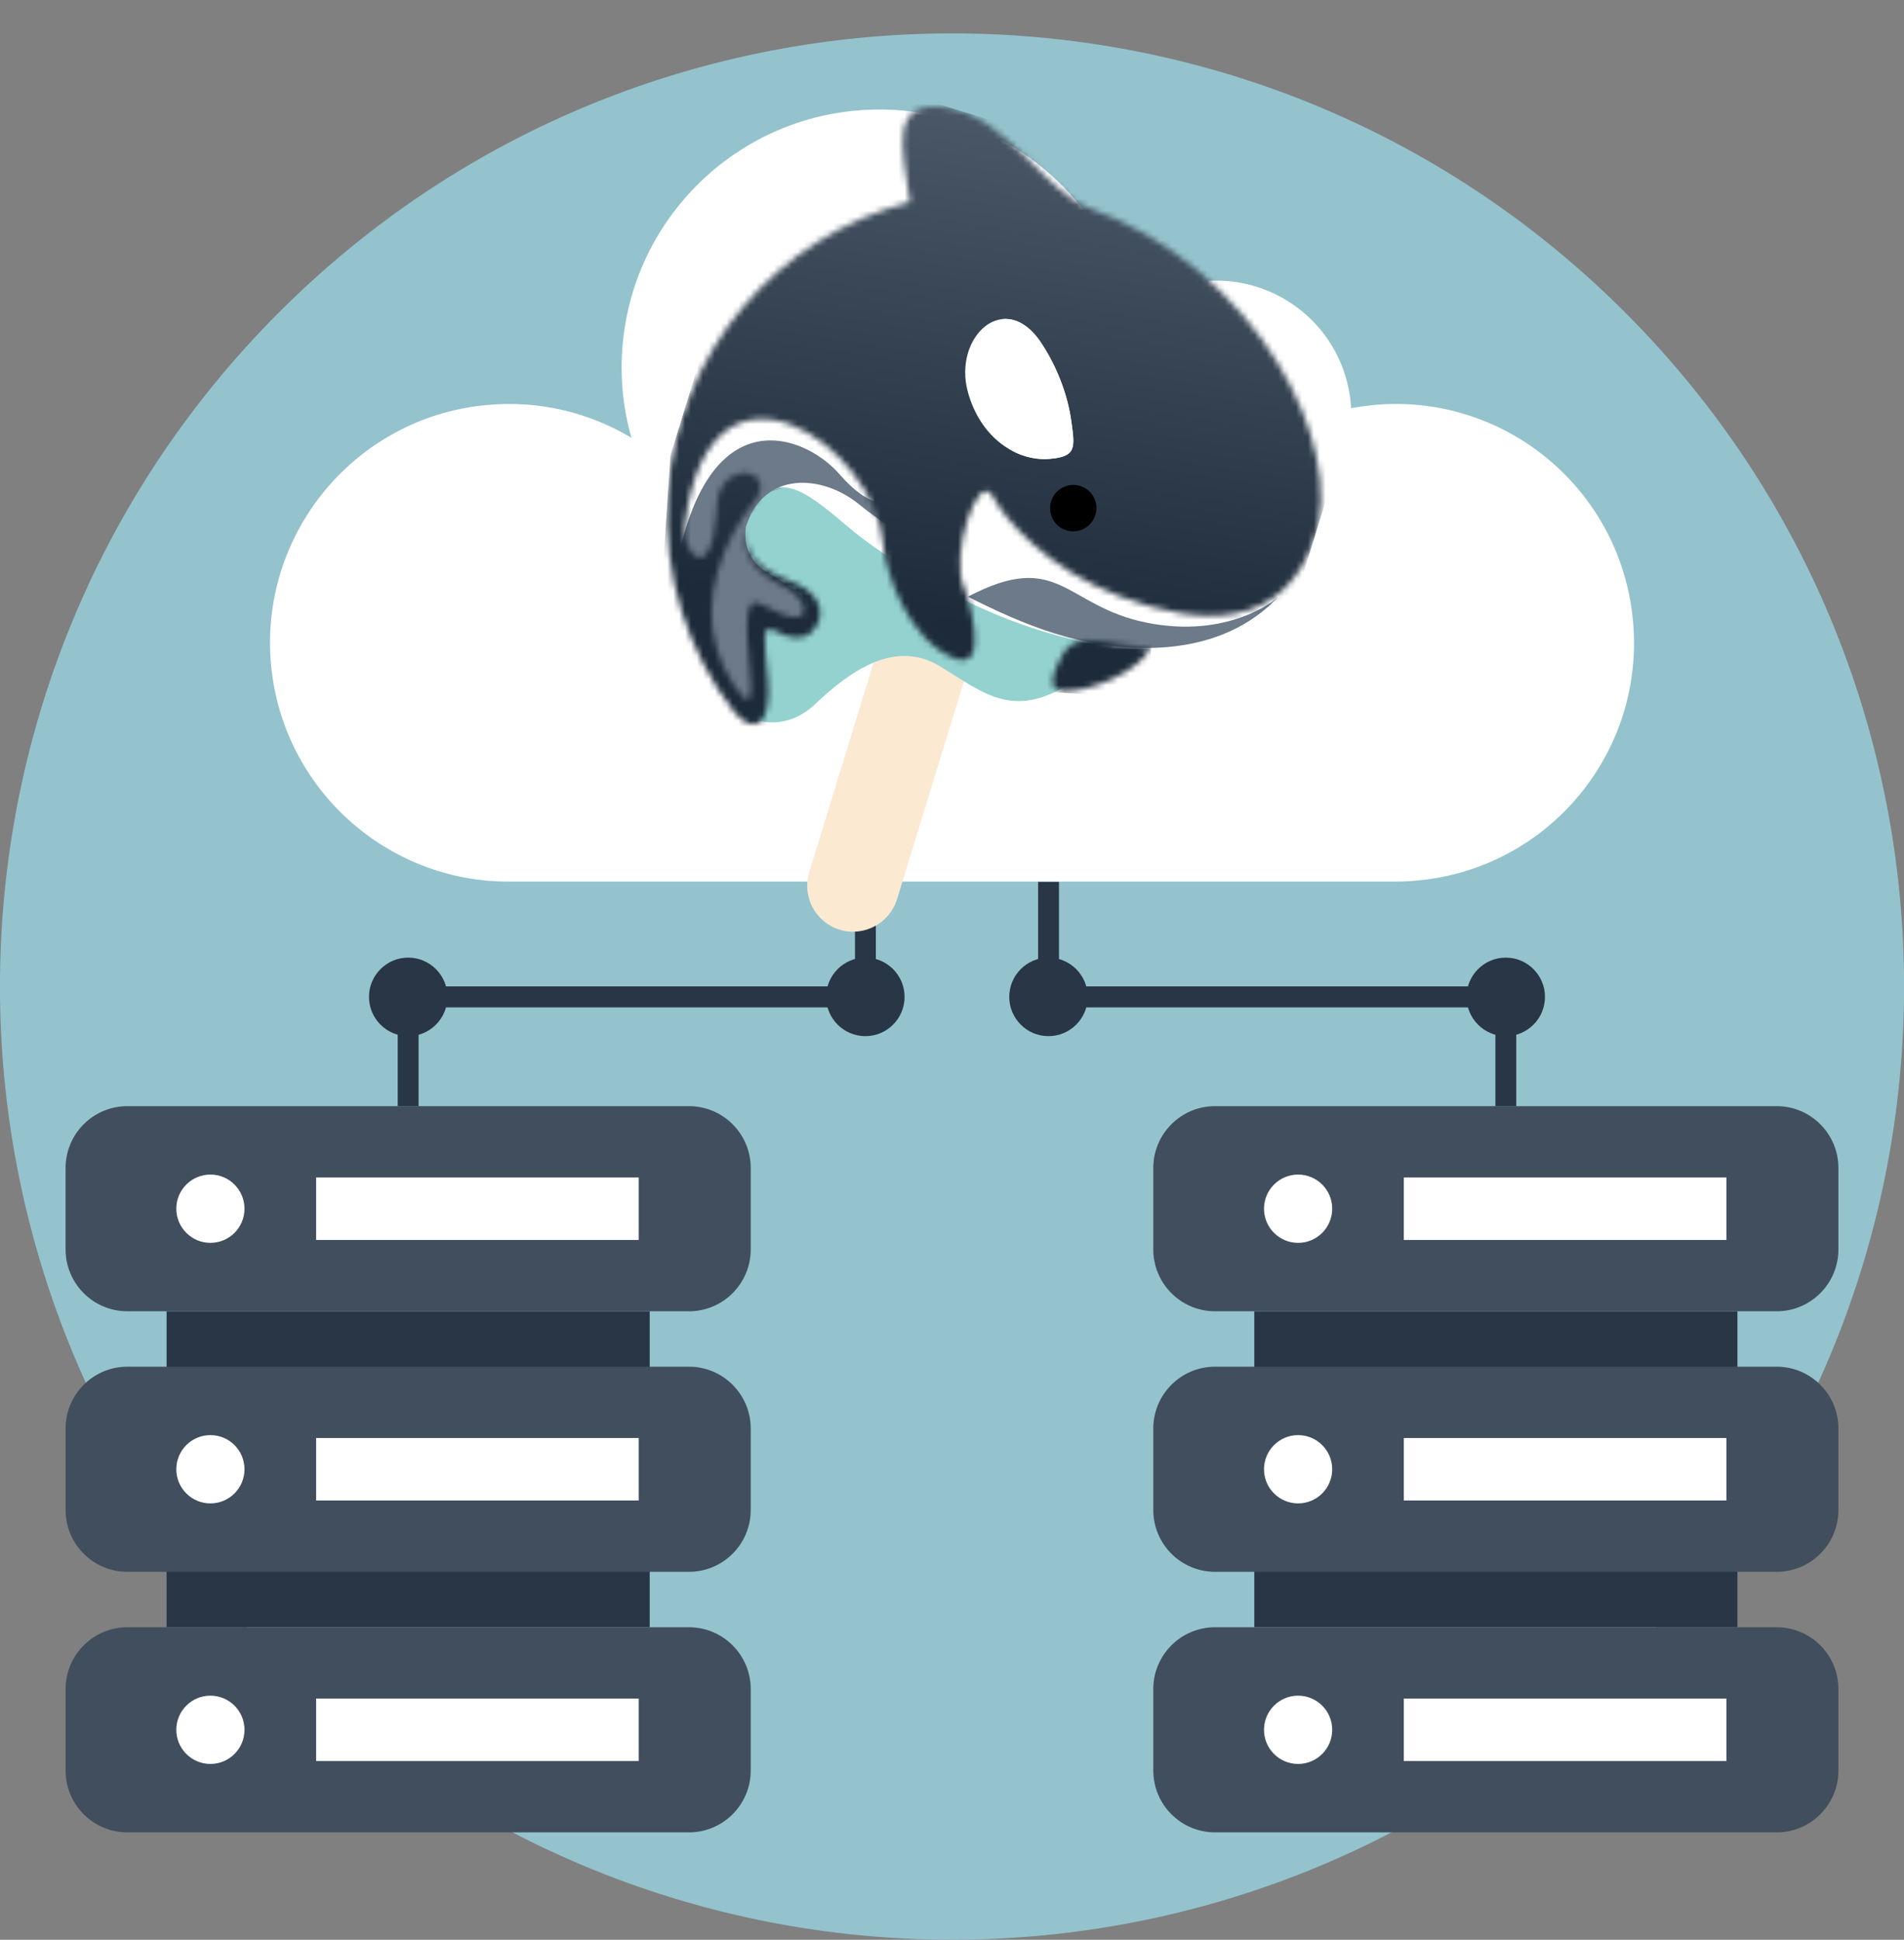 <svg width="321" height="327" viewBox="0 0 321 327" fill="none" xmlns="http://www.w3.org/2000/svg">
<rect x="0" y="0" width="321" height="327" fill="#808080" stroke="none"/>
<g clip-path="url(#clip0_741_303)">
<path d="M274.002 279.923C336.686 217.175 336.686 115.439 274.002 52.691C211.319 -10.057 109.689 -10.057 47.005 52.691C-15.678 115.439 -15.678 217.175 47.005 279.923C109.689 342.672 211.319 342.672 274.002 279.923Z" fill="#94C3CD"/>
<path d="M109.536 221.048H28.086V274.312H109.536V221.048Z" fill="#283645"/>
<path d="M116.148 274.312H21.474C15.721 274.312 11.058 278.98 11.058 284.738V298.464C11.058 304.223 15.721 308.891 21.474 308.891H116.148C121.901 308.891 126.565 304.223 126.565 298.464V284.738C126.565 278.98 121.901 274.312 116.148 274.312Z" fill="#404E5D"/>
<path d="M107.678 286.333H53.297V296.87H107.678V286.333Z" fill="white"/>
<path d="M35.473 297.357C38.648 297.357 41.222 294.78 41.222 291.602C41.222 288.423 38.648 285.846 35.473 285.846C32.297 285.846 29.723 288.423 29.723 291.602C29.723 294.78 32.297 297.357 35.473 297.357Z" fill="white"/>
<path d="M116.148 230.39H21.474C15.721 230.39 11.058 235.058 11.058 240.817V254.542C11.058 260.301 15.721 264.969 21.474 264.969H116.148C121.901 264.969 126.565 260.301 126.565 254.542V240.817C126.565 235.058 121.901 230.39 116.148 230.39Z" fill="#404E5D"/>
<path d="M107.678 242.411H53.297V252.948H107.678V242.411Z" fill="white"/>
<path d="M35.473 253.436C38.648 253.436 41.222 250.859 41.222 247.68C41.222 244.501 38.648 241.924 35.473 241.924C32.297 241.924 29.723 244.501 29.723 247.68C29.723 250.859 32.297 253.436 35.473 253.436Z" fill="white"/>
<path d="M116.148 186.468H21.474C15.721 186.468 11.058 191.137 11.058 196.895V210.621C11.058 216.379 15.721 221.048 21.474 221.048H116.148C121.901 221.048 126.565 216.379 126.565 210.621V196.895C126.565 191.137 121.901 186.468 116.148 186.468Z" fill="#404E5D"/>
<path d="M107.678 198.489H53.297V209.027H107.678V198.489Z" fill="white"/>
<path d="M35.473 209.514C38.648 209.514 41.222 206.937 41.222 203.758C41.222 200.579 38.648 198.002 35.473 198.002C32.297 198.002 29.723 200.579 29.723 203.758C29.723 206.937 32.297 209.514 35.473 209.514Z" fill="white"/>
<path d="M70.569 186.468H67.053V166.278H144.146V148.634H147.662V169.82H70.569V186.468Z" fill="#283645"/>
<path d="M75.434 168.049C75.434 171.702 72.471 174.669 68.822 174.669C65.173 174.669 62.21 171.702 62.21 168.049C62.21 164.397 65.173 161.43 68.822 161.43C72.471 161.43 75.434 164.397 75.434 168.049Z" fill="#283645"/>
<path d="M152.505 168.049C152.505 171.702 149.542 174.669 145.893 174.669C142.244 174.669 139.281 171.702 139.281 168.049C139.281 164.397 142.244 161.43 145.893 161.43C149.542 161.43 152.505 164.397 152.505 168.049Z" fill="#283645"/>
<path d="M292.914 221.048H211.464V274.312H292.914V221.048Z" fill="#283645"/>
<path d="M299.526 274.312H204.852C199.099 274.312 194.436 278.98 194.436 284.738V298.464C194.436 304.223 199.099 308.891 204.852 308.891H299.526C305.279 308.891 309.942 304.223 309.942 298.464V284.738C309.942 278.98 305.279 274.312 299.526 274.312Z" fill="#404E5D"/>
<path d="M291.056 286.333H236.675V296.87H291.056V286.333Z" fill="white"/>
<path d="M218.85 297.357C222.026 297.357 224.6 294.78 224.6 291.602C224.6 288.423 222.026 285.846 218.85 285.846C215.675 285.846 213.101 288.423 213.101 291.602C213.101 294.78 215.675 297.357 218.85 297.357Z" fill="white"/>
<path d="M299.526 230.39H204.852C199.099 230.39 194.436 235.058 194.436 240.817V254.542C194.436 260.301 199.099 264.969 204.852 264.969H299.526C305.279 264.969 309.942 260.301 309.942 254.542V240.817C309.942 235.058 305.279 230.39 299.526 230.39Z" fill="#404E5D"/>
<path d="M291.056 242.411H236.675V252.948H291.056V242.411Z" fill="white"/>
<path d="M218.85 253.436C222.026 253.436 224.6 250.859 224.6 247.68C224.6 244.501 222.026 241.924 218.85 241.924C215.675 241.924 213.101 244.501 213.101 247.68C213.101 250.859 215.675 253.436 218.85 253.436Z" fill="white"/>
<path d="M299.526 186.468H204.852C199.099 186.468 194.436 191.137 194.436 196.895V210.621C194.436 216.379 199.099 221.048 204.852 221.048H299.526C305.279 221.048 309.942 216.379 309.942 210.621V196.895C309.942 191.137 305.279 186.468 299.526 186.468Z" fill="#404E5D"/>
<path d="M291.056 198.489H236.675V209.027H291.056V198.489Z" fill="white"/>
<path d="M218.85 209.514C222.026 209.514 224.6 206.937 224.6 203.758C224.6 200.579 222.026 198.002 218.85 198.002C215.675 198.002 213.101 200.579 213.101 203.758C213.101 206.937 215.675 209.514 218.85 209.514Z" fill="white"/>
<path d="M255.628 186.468H252.112V169.82H175.019V148.634H178.535V166.278H255.628V186.468Z" fill="#283645"/>
<path d="M247.246 168.049C247.246 171.702 250.21 174.669 253.859 174.669C257.508 174.669 260.471 171.702 260.471 168.049C260.471 164.397 257.508 161.43 253.859 161.43C250.21 161.43 247.246 164.397 247.246 168.049Z" fill="#283645"/>
<path d="M170.153 168.049C170.153 171.702 173.117 174.669 176.766 174.669C180.415 174.669 183.378 171.702 183.378 168.049C183.378 164.397 180.415 161.43 176.766 161.43C173.117 161.43 170.153 164.397 170.153 168.049Z" fill="#283645"/>
<path d="M239.152 148.413C237.825 148.546 236.476 148.612 235.194 148.612H85.762C65.284 148.656 47.746 133.071 45.712 112.239C43.589 90.101 59.777 70.421 81.892 68.296C90.826 67.41 99.341 69.557 106.462 73.808C105.378 70.044 104.803 66.082 104.803 61.986C104.803 37.922 124.242 18.463 148.281 18.463C168.981 18.463 186.341 32.963 190.676 52.422C194.015 49.655 198.217 47.862 202.861 47.419C215.378 46.202 226.524 55.345 227.719 67.897C227.763 68.185 227.763 68.517 227.763 68.805C228.979 68.605 230.173 68.428 231.39 68.296C253.505 66.126 273.165 82.331 275.288 104.469C277.455 126.607 261.267 146.288 239.152 148.413Z" fill="white"/>
<g clip-path="url(#clip1_741_303)">
<path d="M163.565 111.427C164.825 107.323 162.531 102.983 158.441 101.733C154.35 100.484 150.013 102.798 148.753 106.902L136.431 147.031C135.171 151.135 137.465 155.475 141.555 156.725C145.646 157.974 149.983 155.66 151.243 151.556L163.565 111.427Z" fill="#FCE9D2"/>
<path d="M137.438 118.687C132.639 123.236 127.376 121.776 125.344 120.479C123.999 111.668 121.268 93.914 121.109 93.377C120.949 92.841 124.174 72.841 125.806 62.909L142.789 55.091L171.726 76.936L189.921 103.424C189.921 103.424 190.204 108.307 181.712 114.329C171.097 121.856 165.956 116.831 158.437 112.299C150.917 107.767 143.437 113 137.438 118.687Z" fill="#93D2CF"/>
<path fill-rule="evenodd" clip-rule="evenodd" d="M220.29 92.863C220.29 92.863 215.604 108.764 194.072 109.227C172.541 109.69 150.116 94.683 143.853 89.548C137.411 84.266 129.765 76.309 125.768 88.719C125.768 88.719 124.625 93.713 129.359 96.505C134.094 99.298 136.548 101.261 136.358 103.216C136.167 105.17 131.049 104.912 129.368 104.434C127.687 103.954 127.768 105.581 127.862 108.896C127.957 112.21 128.178 115.467 127.924 116.981C127.67 118.496 126.274 120.312 123.646 117.181C121.018 114.052 113.287 99.527 114.216 87.228C115.146 74.929 127.974 57.756 137.566 61.475C147.159 65.195 159.994 76.39 166.158 81.143C172.321 85.897 178.967 92.772 184.028 93.462C189.086 94.151 209.097 100.396 220.288 92.862" fill="white"/>
<path fill-rule="evenodd" clip-rule="evenodd" d="M152.546 90.491C149.127 88.317 146.474 86.364 144.877 85.052C138.614 79.919 128.787 79.348 125.77 88.718C125.77 88.718 124.628 93.712 129.361 96.504C134.096 99.296 136.551 101.26 136.36 103.215C136.169 105.169 131.051 104.911 129.371 104.432C127.69 103.953 127.77 105.58 127.865 108.894C127.959 112.209 128.181 115.466 127.927 116.98C127.672 118.495 126.276 120.311 123.649 117.18C121.453 114.566 115.694 103.995 114.402 93.413C114.736 92.148 115.087 90.883 115.458 89.622C121.9 67.693 136.26 73.873 141.528 79.943C146.796 86.015 149.683 84.599 149.683 84.599C151.587 86.935 151.17 85.186 152.547 90.49" fill="#6C7A89"/>
<path fill-rule="evenodd" clip-rule="evenodd" d="M132.001 82.29C129.446 82.314 126.987 84.94 125.77 88.72C125.77 88.72 124.627 93.714 129.36 96.506C134.095 99.298 136.55 101.262 136.359 103.216C136.286 103.964 135.491 104.388 134.444 104.599C130.953 104.167 131.238 103.516 128.825 102.307C126.41 101.098 125.518 93.862 122.741 98.245C119.963 102.627 121.305 110.794 121.305 110.794C118.058 104.906 119.186 94.561 123.184 88.662C127.181 82.765 132.001 82.29 132.001 82.29Z" fill="#6C7A89"/>
<path fill-rule="evenodd" clip-rule="evenodd" d="M215.294 100.831C211.435 104.877 204.875 108.993 194.072 109.227C182.481 109.475 172.624 105.353 163.176 100.588C178.617 92.5 179.466 102.177 193.3 104.963C207.135 107.75 215.094 101.014 215.294 100.831Z" fill="#6C7A89"/>
<mask id="mask0_741_303" style="mask-type:luminance" maskUnits="userSpaceOnUse" x="112" y="17" width="111" height="106">
<path d="M153.404 34.06C131.219 39.734 114.164 59.188 112.583 83.307C111.682 97.073 115.979 109.955 123.785 120.041C127.344 124.191 130.097 122.022 129.461 114.57C128.825 107.118 128.161 104.941 131.106 106.56C133.153 107.686 135.436 107.952 136.838 106.534C139.473 103.873 138.35 100.441 134.696 98.617C131.333 96.939 125.175 95.805 125.767 88.721C124.408 94.883 129.477 97.56 132.506 99.091C135.861 100.787 136.923 104.702 133.267 103.949C128.907 103.052 126.099 98.382 125.954 105.364C125.824 111.574 128.6 123.009 123.595 115.315C118.425 107.368 119.089 98.428 123.614 89.861C124.746 87.718 126.086 86.013 127.112 84.684C131.489 79.015 121.596 77.184 120.878 84.865C120.715 86.617 120.662 88.691 120.197 90.708C118.721 97.106 114.905 92.936 115.508 88.167C119.605 55.708 147.714 75.194 148.916 91.842C149.246 96.422 153.177 108.03 160.987 111.008C167.111 113.342 163.065 100.131 162.602 99.215C159.967 94.004 164.893 78.992 167.367 83.686C169.352 87.454 176.516 95.939 188.96 100.588C202.235 105.546 216.143 106.374 221.574 90.956C227.111 75.242 211.869 45.202 183.447 34.991C176.591 32.529 169.632 19.973 160.3 18.259C149.298 16.24 152.307 25.515 153.403 34.062" fill="white"/>
</mask>
<g mask="url(#mask0_741_303)">
<path d="M228.597 21.184L117.113 14.225L109.767 126.487L221.251 133.446L228.597 21.184Z" fill="url(#paint0_linear_741_303)"/>
</g>
<mask id="mask1_741_303" style="mask-type:luminance" maskUnits="userSpaceOnUse" x="177" y="107" width="18" height="10">
<path d="M194.072 109.226C194.072 109.226 191.68 109.191 188.445 108.581C185.207 107.972 180.974 106.929 179.187 110.27C177.398 113.613 176.236 116.627 179.852 116.516C183.469 116.405 191.161 113.935 194.074 109.225" fill="white"/>
</mask>
<g mask="url(#mask1_741_303)">
<path d="M194.178 107.742L176.896 106.663L176.244 116.617L193.527 117.696L194.178 107.742Z" fill="url(#paint1_linear_741_303)"/>
</g>
<path fill-rule="evenodd" clip-rule="evenodd" d="M180.622 71.037C180.142 67.544 178.765 62.779 175.648 57.962C169.534 48.51 160.647 56.691 163.162 66.029C165.249 73.78 171.383 77.825 176.953 77.356C181.484 76.975 181.235 75.502 180.622 71.037Z" fill="white"/>
<path fill-rule="evenodd" clip-rule="evenodd" d="M180.622 71.037C180.142 67.544 178.765 62.779 175.648 57.962C173.531 54.688 171.08 53.531 168.887 53.803C169.753 54.474 170.602 55.406 171.404 56.645C174.521 61.462 175.898 66.228 176.378 69.721C176.991 74.185 177.24 75.658 172.71 76.039C172.038 76.096 171.358 76.086 170.677 76.012C172.685 77.069 174.86 77.529 176.954 77.354C181.484 76.973 181.235 75.5 180.623 71.035" fill="white"/>
<path d="M179.793 89.403C181.853 90.033 184.038 88.867 184.673 86.799C185.308 84.732 184.152 82.546 182.092 81.916C180.031 81.287 177.846 82.452 177.211 84.52C176.577 86.587 177.732 88.774 179.793 89.403Z" fill="black"/>
</g>
</g>
<defs>
<linearGradient id="paint0_linear_741_303" x1="164.152" y1="105.835" x2="178.045" y2="16.02" gradientUnits="userSpaceOnUse">
<stop stop-color="#1C2A39"/>
<stop offset="1" stop-color="#4C5A69"/>
</linearGradient>
<linearGradient id="paint1_linear_741_303" x1="186.077" y1="106.681" x2="199.551" y2="19.573" gradientUnits="userSpaceOnUse">
<stop stop-color="#1C2A39"/>
<stop offset="1" stop-color="#4C5A69"/>
</linearGradient>
<clipPath id="clip0_741_303">
<rect width="321" height="327" fill="white"/>
</clipPath>
<clipPath id="clip1_741_303">
<rect width="107.928" height="138.133" fill="white" transform="matrix(0.956 0.292 -0.294 0.956 133.546 10)"/>
</clipPath>
</defs>
</svg>
